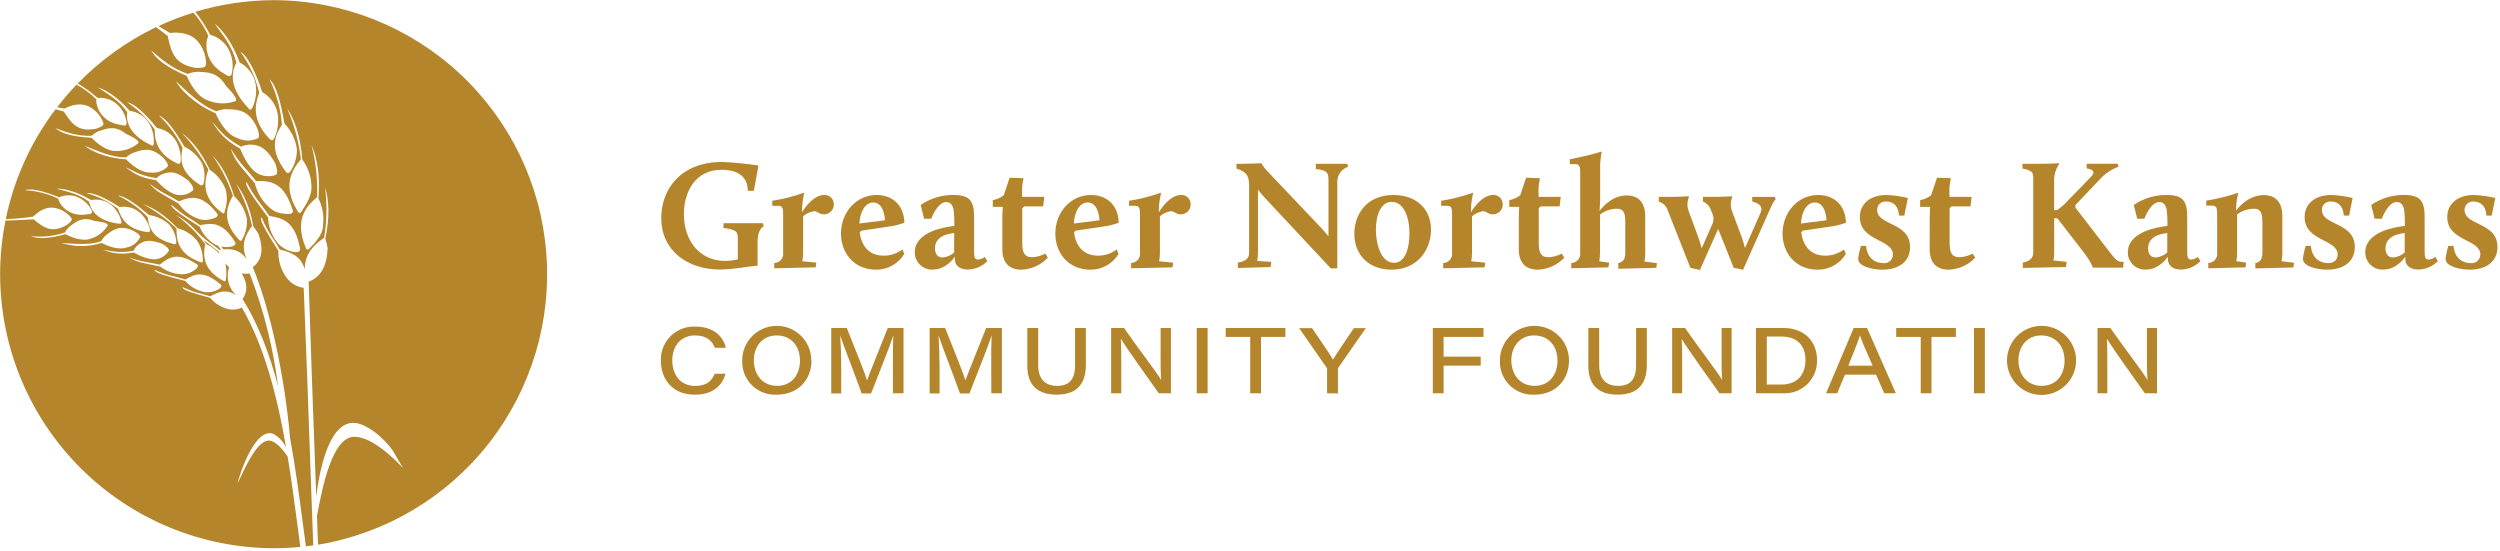 <svg width="644" height="142" viewBox="0 0 644 142" fill="none" xmlns="http://www.w3.org/2000/svg">
<g clip-path="url(#clip0_1021_16190)">
<path d="M71.631 99.48C70.377 89.532 67.915 79.773 64.301 70.42C64.265 70.445 64.224 70.462 64.181 70.47C63.55 70.549 62.912 70.549 62.281 70.47C63.761 72.93 63.851 75.13 62.491 77.04C66.561 83.51 69.461 91.29 71.631 99.48ZM56.291 64.75C54.691 63.55 53.381 62.57 52.361 61.75C52.641 62.12 52.921 62.51 53.201 62.91C54.487 63.517 55.64 64.374 56.591 65.43C56.501 65.19 56.391 64.98 56.301 64.75H56.291ZM71.631 99.48C70.377 89.532 67.915 79.773 64.301 70.42C64.265 70.445 64.224 70.462 64.181 70.47C63.55 70.549 62.912 70.549 62.281 70.47C63.761 72.93 63.851 75.13 62.491 77.04C66.561 83.51 69.461 91.29 71.631 99.48ZM56.291 64.75C54.691 63.55 53.381 62.57 52.361 61.75C52.641 62.12 52.921 62.51 53.201 62.91C54.487 63.517 55.64 64.374 56.591 65.43C56.501 65.19 56.391 64.98 56.301 64.75H56.291ZM71.631 99.48C70.377 89.532 67.915 79.773 64.301 70.42C64.265 70.445 64.224 70.462 64.181 70.47C63.55 70.549 62.912 70.549 62.281 70.47C63.761 72.93 63.851 75.13 62.491 77.04C66.561 83.51 69.461 91.29 71.631 99.48ZM56.291 64.75C54.691 63.55 53.381 62.57 52.361 61.75C52.641 62.12 52.921 62.51 53.201 62.91C54.487 63.517 55.64 64.374 56.591 65.43C56.501 65.19 56.391 64.98 56.301 64.75H56.291ZM71.631 99.48C70.377 89.532 67.915 79.773 64.301 70.42C64.265 70.445 64.224 70.462 64.181 70.47C63.55 70.549 62.912 70.549 62.281 70.47C63.761 72.93 63.851 75.13 62.491 77.04C66.561 83.51 69.461 91.29 71.631 99.48ZM56.291 64.75C54.691 63.55 53.381 62.57 52.361 61.75C52.641 62.12 52.921 62.51 53.201 62.91C54.487 63.517 55.64 64.374 56.591 65.43C56.501 65.19 56.391 64.98 56.301 64.75H56.291ZM71.631 99.48C70.377 89.532 67.915 79.773 64.301 70.42C64.265 70.445 64.224 70.462 64.181 70.47C63.55 70.549 62.912 70.549 62.281 70.47C63.761 72.93 63.851 75.13 62.491 77.04C66.561 83.51 69.461 91.29 71.631 99.48ZM56.291 64.75C54.691 63.55 53.381 62.57 52.361 61.75C52.641 62.12 52.921 62.51 53.201 62.91C54.487 63.517 55.64 64.374 56.591 65.43C56.501 65.19 56.391 64.98 56.301 64.75H56.291ZM71.631 99.48C70.377 89.532 67.915 79.773 64.301 70.42C64.265 70.445 64.224 70.462 64.181 70.47C63.55 70.549 62.912 70.549 62.281 70.47C63.761 72.93 63.851 75.13 62.491 77.04C66.561 83.51 69.461 91.29 71.631 99.48ZM56.291 64.75C54.691 63.55 53.381 62.57 52.361 61.75C52.641 62.12 52.921 62.51 53.201 62.91C54.487 63.517 55.64 64.374 56.591 65.43C56.501 65.19 56.391 64.98 56.301 64.75H56.291ZM71.631 99.48C70.377 89.532 67.915 79.773 64.301 70.42C64.265 70.445 64.224 70.462 64.181 70.47C63.55 70.549 62.912 70.549 62.281 70.47C63.761 72.93 63.851 75.13 62.491 77.04C66.561 83.51 69.461 91.29 71.631 99.48ZM56.291 64.75C54.691 63.55 53.381 62.57 52.361 61.75C52.641 62.12 52.921 62.51 53.201 62.91C54.487 63.517 55.64 64.374 56.591 65.43C56.501 65.19 56.391 64.98 56.301 64.75H56.291ZM71.631 99.48C70.377 89.532 67.915 79.773 64.301 70.42C64.265 70.445 64.224 70.462 64.181 70.47C63.55 70.549 62.912 70.549 62.281 70.47C63.761 72.93 63.851 75.13 62.491 77.04C66.561 83.51 69.461 91.29 71.631 99.48ZM70.631 0.04C63.755 0.044 56.915 1.054 50.331 3.04C51.755 4.912 53.032 6.891 54.151 8.96C55.295 9.27 56.351 9.842 57.236 10.63C58.121 11.417 58.811 12.4 59.251 13.5C59.96 15.223 60.121 17.122 59.711 18.94C59.411 20.15 58.391 19.43 57.811 19C52.811 16.34 52.641 11.16 53.681 9.25C52.701 7.071 51.403 5.049 49.831 3.25C46.755 4.196 43.748 5.352 40.831 6.71C41.671 7.26 42.661 7.84 43.761 8.49C46.241 8.21 49.231 8.54 51.051 10.79C52.232 12.233 52.931 14.009 53.051 15.87C53.141 17.15 53.141 17.52 50.451 17.5C45.321 16.59 44.201 14.18 43.201 9.24C42.201 8.52 41.201 7.77 40.201 6.99C32.682 10.611 25.855 15.522 20.031 21.5C21.844 22.586 23.555 23.834 25.141 25.23C26.153 25.132 27.173 25.269 28.122 25.632C29.071 25.995 29.923 26.572 30.611 27.32C31.706 28.485 32.406 29.965 32.611 31.55C32.761 32.62 31.701 32.34 31.101 32.17C26.271 31.57 24.571 27.46 24.831 25.6C23.321 24.092 21.6 22.812 19.721 21.8C17.943 23.648 16.274 25.598 14.721 27.64L16.631 27.97C18.531 26.97 21.041 26.35 23.201 27.6C24.598 28.392 25.71 29.602 26.381 31.06C26.841 32.06 26.941 32.36 24.781 33.15C20.391 33.98 18.781 32.4 16.441 28.72C15.771 28.53 15.051 28.34 14.311 28.15C7.976 36.499 3.595 46.163 1.491 56.43C3.871 56.387 6.244 56.169 8.591 55.78C9.961 54.37 11.981 53.11 14.211 53.58C15.658 53.871 16.976 54.609 17.981 55.69C18.671 56.43 18.851 56.69 17.191 57.97C13.591 59.97 11.701 59.03 8.641 56.5C6.211 56.6 3.181 56.81 1.421 56.8C0.491 61.385 0.026 66.052 0.031 70.73C0.066 89.434 7.518 107.36 20.754 120.575C33.99 133.79 51.928 141.215 70.631 141.22C72.879 141.223 75.125 141.11 77.361 140.88C77.101 138.88 76.821 136.79 76.541 134.63C75.831 129.29 75.081 123.53 74.091 117.63C72.551 115.28 71.091 113.98 69.821 113.57C66.151 112.47 62.321 122.51 61.181 124.52C61.851 121.65 65.911 109.81 70.491 111.8C71.865 112.604 72.976 113.789 73.691 115.21C71.461 102.38 68.171 89.28 62.291 79.21C61.24 79.748 60.032 79.897 58.881 79.63C57.025 79.213 55.358 78.193 54.141 76.73C49.621 75.48 46.971 74.73 47.011 73.95C50.641 75.64 51.471 75.43 54.151 76.34C56.251 75.2 58.351 74.34 60.831 76.06C59.87 75.156 59.188 73.995 58.867 72.716C58.547 71.436 58.6 70.091 59.021 68.84C58.66 68.536 58.325 68.201 58.021 67.84C58.348 69.148 58.409 70.508 58.201 71.84C58.201 72.47 57.941 72.62 57.371 72.26C52.371 69.44 52.251 66.03 52.861 62.88C52.197 61.965 51.482 61.087 50.721 60.25C50.633 60.162 50.549 60.068 50.471 59.97C48.882 58.277 47.149 56.724 45.291 55.33C47.123 56.31 48.779 57.587 50.191 59.11C53.191 62.25 54.121 62.36 56.481 64.36L56.971 64.31C56.721 63.97 56.461 63.64 56.181 63.31C55.921 63.218 55.667 63.107 55.421 62.98C53.628 61.93 52.224 60.327 51.421 58.41C47.101 55.67 43.891 53.55 44.171 52.74C47.421 55.67 49.051 56.2 51.551 58.01C54.731 57.34 57.381 57.23 60.551 62.36C60.931 62.94 60.371 63.26 59.881 63.45C58.938 63.685 57.955 63.709 57.001 63.52L57.531 64.24C59.761 64.05 61.861 64.35 63.531 66.76C61.931 63.1 63.231 60.47 64.921 58.2C64.083 54.41 62.706 50.759 60.831 47.36C62.741 49.8 64.341 53.18 65.271 58.36C65.754 58.951 66.189 59.58 66.571 60.24C67.971 64.193 67.485 67.057 65.111 68.83C69.711 79.83 73.371 97.39 74.721 112.83C76.091 120.27 77.071 127.69 77.951 134.43C78.231 136.61 78.511 138.74 78.801 140.74C79.431 140.67 80.061 140.58 80.691 140.49L79.131 97.1L78.231 74.1C78.138 74.11 78.044 74.11 77.951 74.1C77.103 73.948 76.292 73.631 75.567 73.166C74.841 72.701 74.214 72.097 73.721 71.39C72.325 69.42 71.621 67.043 71.721 64.63C68.541 59.63 66.721 56.63 67.381 55.97C69.381 60.64 70.331 61.13 72.071 64.28C74.911 64.96 77.531 65.94 78.501 69.37C78.501 65.28 80.921 63.01 83.501 61.25C84.218 56.952 84.296 52.571 83.731 48.25C84.731 51.52 85.011 55.66 83.801 61.51C84.071 62.312 84.271 63.135 84.401 63.97C84.221 68.543 82.591 71.407 79.511 72.56L80.331 97.04L81.461 127.93C82.531 119.25 85.341 108.04 91.751 108.99C94.751 109.43 98.851 112.78 101.121 115.99C102.011 117.5 102.891 118.99 103.791 120.51C98.601 115.08 94.481 112.6 91.381 112.51C85.541 112.35 82.971 125.83 81.651 132.94L81.921 140.32C99.376 137.413 115.104 128.06 125.991 114.11C136.879 100.161 142.133 82.632 140.713 64.994C139.294 47.356 131.304 30.893 118.326 18.865C105.348 6.836 88.326 0.118 70.631 0.04V0.04ZM77.911 41.14C79.416 43.229 80.231 45.736 80.241 48.31C80.241 50.31 79.121 52.31 77.781 54.31C77.381 55.03 76.991 55.03 76.621 54.31C72.861 48.07 74.881 44.16 77.521 40.99C76.963 36.478 75.767 32.067 73.971 27.89C75.871 30.79 77.351 34.88 77.881 41.1L77.911 41.14ZM73.301 31.83C74.998 33.639 76.106 35.919 76.481 38.37C76.533 40.366 75.983 42.331 74.901 44.01C74.231 45.01 73.781 44.52 73.371 43.88C69.441 38.51 70.721 35.05 72.621 32.15C72.316 28.079 71.233 24.104 69.431 20.44C71.091 21.78 72.291 26.12 73.271 31.79L73.301 31.83ZM30.441 53.83C28.008 51.936 25.22 50.549 22.241 49.75C23.851 49.49 27.071 50.89 30.811 53.34C31.741 53.177 32.695 53.224 33.603 53.479C34.512 53.733 35.352 54.188 36.061 54.81C37.272 55.913 38.148 57.334 38.591 58.91C38.841 59.85 38.311 59.85 37.731 59.75C32.631 59.04 31.161 56.09 30.411 53.77L30.441 53.83ZM30.491 57.61C25.631 56.94 23.491 54.71 22.971 51.98C20.131 49.88 17.581 49.44 14.591 48.63C16.281 48.49 19.811 49.3 23.471 51.53C24.395 51.349 25.347 51.377 26.259 51.61C27.17 51.844 28.018 52.277 28.741 52.88C29.935 53.95 30.798 55.337 31.231 56.88C31.451 57.79 31.021 57.65 30.461 57.55L30.491 57.61ZM21.741 37.53C24.741 38.7 29.001 40.69 32.511 40.53C33.048 40.017 33.68 39.613 34.371 39.34C36.371 38.69 38.481 37.72 41.371 40.06C42.161 40.62 43.581 42.29 43.211 42.87C42.652 43.456 41.965 43.904 41.203 44.178C40.441 44.452 39.626 44.545 38.821 44.45C36.341 44.59 33.651 42.29 32.481 41.04C27.001 40.72 23.121 38.7 21.711 37.47L21.741 37.53ZM38.081 55.97C35.889 53.638 33.272 51.744 30.371 50.39C32.061 50.39 34.941 52.48 38.371 55.39C40.309 55.666 42.121 56.516 43.571 57.83C44.595 59.03 45.233 60.511 45.401 62.08C45.511 63.08 44.961 62.96 44.401 62.77C39.251 61.39 38.331 58.63 38.051 55.91L38.081 55.97ZM40.261 45.92C40.796 45.403 41.428 44.999 42.121 44.73C44.121 44.08 45.641 44.24 48.531 46.56C49.531 47.61 49.921 48.42 49.751 49C48.866 49.797 47.722 50.244 46.531 50.26C44.051 50.4 41.401 47.68 40.211 46.43C35.211 45.71 33.851 44.01 32.211 43.06C34.631 43.97 35.501 45.14 40.231 45.86L40.261 45.92ZM47.061 38.19C45.571 35.025 43.495 32.171 40.941 29.78C42.701 30.36 44.991 33.49 47.501 37.78C49.411 38.72 50.996 40.211 52.051 42.06C52.687 43.647 52.84 45.386 52.491 47.06C52.261 48.06 51.751 47.82 51.221 47.43C46.401 44.23 46.381 41.04 47.031 38.13L47.061 38.19ZM62.061 37.79C62.858 37.435 63.719 37.251 64.591 37.25C67.001 37.35 68.591 38.16 70.811 41.88C71.431 43.43 71.571 44.48 71.141 45.03C69.851 45.507 68.432 45.507 67.141 45.03C64.391 44.15 62.631 40.11 61.841 38.27C56.711 35.4 55.921 33.01 54.501 31.27C56.631 33.32 57.181 35.04 62.011 37.73L62.061 37.79ZM45.321 20.94C48.121 23.47 51.911 27.37 55.811 28.67C56.607 28.312 57.469 28.125 58.341 28.12C60.751 28.23 63.471 28.05 65.651 31.79C66.261 32.72 67.121 35.13 66.491 35.6C65.641 36.007 64.709 36.212 63.767 36.198C62.825 36.184 61.899 35.952 61.061 35.52C58.311 34.64 56.341 31.04 55.551 29.19C49.751 26.64 46.341 22.85 45.321 20.94ZM67.531 23.71C68.572 24.298 69.47 25.108 70.162 26.083C70.853 27.058 71.321 28.174 71.531 29.35C71.849 31.404 71.575 33.506 70.741 35.41C70.231 36.54 69.741 36.11 69.231 35.55C64.821 30.84 65.671 26.79 66.771 23.9C65.883 20.097 64.237 16.512 61.931 13.36C63.731 14.37 65.791 18.32 67.531 23.71ZM55.321 6.16C57.081 7.37 59.901 10.98 61.731 16.09C62.789 16.643 63.708 17.427 64.419 18.385C65.131 19.342 65.617 20.448 65.841 21.62C66.172 23.63 65.915 25.693 65.101 27.56C64.591 28.7 64.301 28.23 63.801 27.66C59.551 23.13 59.241 19.25 60.891 16.14C59.761 11.8 57.631 9.32 55.321 6.16ZM48.401 19.04C49.2 18.693 50.06 18.509 50.931 18.5C53.331 18.6 56.061 18.5 58.241 22.17C58.731 22.7 61.641 25.54 60.611 26.07C58.336 26.876 55.842 26.812 53.611 25.89C50.851 25.03 48.881 21.41 48.111 19.57C42.301 17.04 40.011 14.93 38.981 13.02C41.811 15.49 44.501 17.72 48.401 19.04ZM40.401 32.97C41.418 33.123 42.388 33.5 43.24 34.075C44.093 34.649 44.807 35.406 45.331 36.29C46.21 37.841 46.633 39.609 46.551 41.39C46.481 42.46 45.931 42.27 45.391 41.97C40.391 39.53 39.851 35.97 39.851 33.36C37.974 30.581 35.564 28.202 32.761 26.36C34.501 26.59 37.351 29.14 40.391 32.93L40.401 32.97ZM25.241 22.55C27.021 22.99 30.391 25.03 33.411 28.55C34.431 28.681 35.408 29.037 36.273 29.592C37.138 30.147 37.868 30.888 38.411 31.76C39.289 33.275 39.709 35.011 39.621 36.76C39.551 37.84 39.191 37.55 38.621 37.24C33.811 34.9 32.391 31.86 32.761 28.88C30.531 25.73 28.041 24.4 25.241 22.55ZM23.631 34.97C24.168 34.446 24.804 34.035 25.501 33.76C27.501 33.13 29.591 32.16 32.501 34.5C33.061 34.76 36.261 36.17 35.591 36.9C34.02 38.235 32.013 38.947 29.951 38.9C27.461 39.04 24.781 36.74 23.591 35.49C18.161 35.21 15.691 34.23 14.261 33C17.231 34.16 20.061 35.13 23.631 34.97ZM15.081 51.22C12.352 49.895 9.382 49.136 6.351 48.99C7.891 48.53 10.351 48.87 15.241 50.82C16.095 50.443 17.025 50.27 17.957 50.315C18.889 50.36 19.798 50.622 20.611 51.08C21.908 51.783 22.955 52.869 23.611 54.19C24.031 55.09 23.031 55.19 22.471 55.19C18.011 56.04 15.351 52.93 15.041 51.22H15.081ZM8.001 60.83C10.952 61.156 13.939 60.832 16.751 59.88C17.061 59.263 17.497 58.717 18.031 58.28C19.561 57.16 21.141 55.7 24.341 56.91C24.901 57 28.101 57.28 27.731 58.13C26.734 59.74 25.184 60.931 23.371 61.48C21.241 62.31 18.241 61.08 16.851 60.32C11.981 61.66 9.541 61.5 7.961 60.83H8.001ZM15.821 62.59C18.821 62.75 23.051 63.27 26.081 62.13C26.398 61.517 26.833 60.973 27.361 60.53C28.901 59.41 30.481 57.95 33.681 59.16C34.531 59.43 36.231 60.48 36.091 61.08C35.77 61.754 35.297 62.344 34.708 62.804C34.12 63.264 33.433 63.581 32.701 63.73C30.571 64.55 27.591 63.32 26.181 62.59C22.794 63.639 19.169 63.639 15.781 62.59H15.821ZM26.511 64.41C28.921 64.55 30.061 65.33 34.381 64.61C34.688 64.008 35.113 63.474 35.631 63.04C37.171 61.91 38.561 61.6 41.761 62.79C42.901 63.44 43.501 64.02 43.511 64.56C42.971 65.504 42.102 66.215 41.071 66.56C38.951 67.41 35.861 65.81 34.451 65.05C29.881 65.85 28.211 64.78 26.471 64.41H26.511ZM41.171 68.17C43.571 66.17 45.841 64.85 50.671 68.05C51.231 68.38 50.901 68.88 50.551 69.21C49.528 70.165 48.171 70.682 46.771 70.65C44.768 70.572 42.839 69.873 41.251 68.65C36.551 67.65 35.611 67.7 33.251 66.32C36.681 67.56 37.931 67.44 41.131 68.17H41.171ZM56.801 73.22C57.291 73.62 56.911 74.04 56.521 74.36C55.361 75.136 53.947 75.437 52.571 75.2C50.69 74.81 48.986 73.817 47.721 72.37C43.191 71.21 39.781 70.3 39.781 69.51C43.451 71.12 45.031 71.12 47.781 71.99C50.261 70.49 52.541 69.65 56.761 73.22H56.801ZM45.801 58.81C47.764 59.338 49.513 60.468 50.801 62.04C51.755 63.492 52.256 65.193 52.241 66.93C52.371 67.56 52.121 67.75 51.521 67.49C46.111 65.49 45.431 62.11 45.461 58.86C42.88 56.364 39.957 54.246 36.781 52.57C39.401 53.47 42.361 55.24 45.761 58.81H45.801ZM55.411 56.14C53.551 56.72 52.601 56.9 51.001 56.33C48.962 55.59 47.211 54.221 46.001 52.42C41.451 49.8 40.461 49.52 38.481 47.27C41.671 49.71 43.011 50.01 46.071 51.87C49.261 50.55 52.021 50.03 55.921 54.98C56.361 55.51 55.851 55.89 55.371 56.14H55.411ZM57.921 54.35C57.841 55.05 57.521 55.16 56.991 54.66C52.071 50.8 52.511 47.04 53.661 43.66C51.845 40.205 49.542 37.029 46.821 34.23C49.281 36.06 51.721 38.9 54.041 43.74C55.881 44.944 57.3 46.692 58.101 48.74C58.605 50.588 58.528 52.547 57.881 54.35H57.921ZM63.581 56.16C63.76 58.011 63.373 59.873 62.471 61.5C62.261 62.15 61.931 62.2 61.471 61.64C57.201 57.02 58.281 53.43 60.001 50.4C58.736 46.712 56.952 43.224 54.701 40.04C56.851 42.27 58.811 45.45 60.331 50.55C61.944 52.052 63.064 54.008 63.541 56.16H63.581ZM59.581 38.5C62.041 42.5 63.371 43.35 65.941 46.64C69.941 46.53 73.181 47.08 75.371 54.08C75.691 54.86 74.971 55.08 74.371 55.14C72.111 55.02 71.001 54.8 69.491 53.54C67.574 51.883 66.227 49.665 65.641 47.2C61.681 42.49 60.731 41.77 59.501 38.5H59.581ZM76.131 64.96C74.37 64.792 72.737 63.963 71.561 62.64C70.014 60.765 69.131 58.43 69.051 56C65.481 51.24 62.871 47.6 63.501 46.85C65.831 51.38 67.381 52.61 69.371 55.63C73.091 56.19 76.011 57.18 77.311 64.06C77.401 64.84 76.681 64.96 76.051 64.96H76.131ZM83.231 58.53C82.871 60.53 81.471 62.27 79.821 63.89C79.311 64.52 78.941 64.43 78.681 63.62C75.941 56.83 78.571 53.38 81.681 50.78C81.851 46.251 81.366 41.721 80.241 37.33C81.661 40.63 82.491 44.91 82.031 51.08C83.16 53.39 83.551 55.991 83.151 58.53H83.231ZM71.631 99.48C70.377 89.532 67.915 79.773 64.301 70.42C64.265 70.445 64.224 70.462 64.181 70.47C63.55 70.549 62.912 70.549 62.281 70.47C63.761 72.93 63.851 75.13 62.491 77.04C66.561 83.51 69.461 91.29 71.631 99.48ZM56.291 64.75C54.691 63.55 53.381 62.57 52.361 61.75C52.641 62.12 52.921 62.51 53.201 62.91C54.487 63.517 55.64 64.374 56.591 65.43C56.501 65.19 56.391 64.98 56.301 64.75H56.291ZM71.631 99.48C70.377 89.532 67.915 79.773 64.301 70.42C64.265 70.445 64.224 70.462 64.181 70.47C63.55 70.549 62.912 70.549 62.281 70.47C63.761 72.93 63.851 75.13 62.491 77.04C66.561 83.51 69.461 91.29 71.631 99.48ZM56.291 64.75C54.691 63.55 53.381 62.57 52.361 61.75C52.641 62.12 52.921 62.51 53.201 62.91C54.487 63.517 55.64 64.374 56.591 65.43C56.501 65.19 56.391 64.98 56.301 64.75H56.291ZM71.631 99.48C70.377 89.532 67.915 79.773 64.301 70.42C64.265 70.445 64.224 70.462 64.181 70.47C63.55 70.549 62.912 70.549 62.281 70.47C63.761 72.93 63.851 75.13 62.491 77.04C66.561 83.51 69.461 91.29 71.631 99.48ZM56.291 64.75C54.691 63.55 53.381 62.57 52.361 61.75C52.641 62.12 52.921 62.51 53.201 62.91C54.487 63.517 55.64 64.374 56.591 65.43C56.501 65.19 56.391 64.98 56.301 64.75H56.291ZM71.631 99.48C70.377 89.532 67.915 79.773 64.301 70.42C64.265 70.445 64.224 70.462 64.181 70.47C63.55 70.549 62.912 70.549 62.281 70.47C63.761 72.93 63.851 75.13 62.491 77.04C66.561 83.51 69.461 91.29 71.631 99.48ZM56.291 64.75C54.691 63.55 53.381 62.57 52.361 61.75C52.641 62.12 52.921 62.51 53.201 62.91C54.487 63.517 55.64 64.374 56.591 65.43C56.501 65.19 56.391 64.98 56.301 64.75H56.291ZM71.631 99.48C70.377 89.532 67.915 79.773 64.301 70.42C64.265 70.445 64.224 70.462 64.181 70.47C63.55 70.549 62.912 70.549 62.281 70.47C63.761 72.93 63.851 75.13 62.491 77.04C66.561 83.51 69.461 91.29 71.631 99.48ZM56.291 64.75C54.691 63.55 53.381 62.57 52.361 61.75C52.641 62.12 52.921 62.51 53.201 62.91C54.487 63.517 55.64 64.374 56.591 65.43C56.501 65.19 56.391 64.98 56.301 64.75H56.291ZM71.631 99.48C70.377 89.532 67.915 79.773 64.301 70.42C64.265 70.445 64.224 70.462 64.181 70.47C63.55 70.549 62.912 70.549 62.281 70.47C63.761 72.93 63.851 75.13 62.491 77.04C66.561 83.51 69.461 91.29 71.631 99.48ZM56.291 64.75C54.691 63.55 53.381 62.57 52.361 61.75C52.641 62.12 52.921 62.51 53.201 62.91C54.487 63.517 55.64 64.374 56.591 65.43C56.501 65.19 56.391 64.98 56.301 64.75H56.291ZM71.631 99.48C70.377 89.532 67.915 79.773 64.301 70.42C64.265 70.445 64.224 70.462 64.181 70.47C63.55 70.549 62.912 70.549 62.281 70.47C63.761 72.93 63.851 75.13 62.491 77.04C66.561 83.51 69.461 91.29 71.631 99.48ZM56.291 64.75C54.691 63.55 53.381 62.57 52.361 61.75C52.641 62.12 52.921 62.51 53.201 62.91C54.487 63.517 55.64 64.374 56.591 65.43C56.501 65.19 56.391 64.98 56.301 64.75H56.291ZM71.631 99.48C70.377 89.532 67.915 79.773 64.301 70.42C64.265 70.445 64.224 70.462 64.181 70.47C63.55 70.549 62.912 70.549 62.281 70.47C63.761 72.93 63.851 75.13 62.491 77.04C66.561 83.51 69.461 91.29 71.631 99.48Z" fill="#B5852C"/>
<path d="M185.99 41.72C189.138 41.859 192.276 42.169 195.39 42.65L194.19 49.15H192.63C192.63 44.73 188.9 43.73 185.88 43.73C179.34 43.73 176.17 49.11 176.17 55.21C176.17 62.08 180.3 67.21 186.77 67.21C187.878 67.203 188.982 67.069 190.06 66.81V61.64C190.06 59.71 189.9 59.23 186.37 58.71V57.5H196.53L196.73 58.27C196.73 58.27 195.16 58.99 195.16 62.08V68.43C192.43 68.63 188.9 69.43 185.44 69.43C177.29 69.43 170.34 64.73 170.34 56.14C170.33 48.95 175.19 41.72 185.99 41.72Z" fill="#B5852C"/>
<path d="M199.45 67.74C199.777 67.735 200.099 67.662 200.396 67.525C200.694 67.387 200.958 67.189 201.174 66.944C201.39 66.698 201.552 66.409 201.649 66.097C201.747 65.784 201.777 65.455 201.74 65.13V55.66C201.74 54.01 201.74 53.01 200.53 53.01H198.93V51.72C201.691 51.289 204.405 50.602 207.04 49.67L207.16 49.79C206.772 51.394 206.583 53.04 206.6 54.69C206.6 54.69 209.13 50.23 212.3 50.23C212.625 50.209 212.952 50.256 213.258 50.369C213.564 50.481 213.844 50.657 214.078 50.884C214.313 51.111 214.497 51.384 214.62 51.687C214.742 51.989 214.8 52.314 214.79 52.64C214.798 52.98 214.737 53.318 214.611 53.633C214.485 53.949 214.296 54.235 214.055 54.475C213.815 54.716 213.528 54.905 213.213 55.031C212.897 55.157 212.559 55.218 212.22 55.21C210.93 55.21 210.73 54.41 209.73 54.41C208.679 54.569 207.693 55.015 206.88 55.7V65.13C206.88 65.858 206.813 66.584 206.68 67.3L210.29 67.66L210.13 68.87L199.45 69.11V67.74Z" fill="#B5852C"/>
<path d="M225.793 50.23C229.453 50.23 232.793 52.36 232.983 57.38C232.115 57.686 231.23 57.943 230.333 58.15L221.823 59.43L221.453 59.91C221.903 63.05 223.583 65.86 227.683 65.86C229.409 65.859 231.088 65.294 232.463 64.25L232.943 65.41C232.191 66.654 231.13 67.681 229.863 68.393C228.596 69.105 227.166 69.476 225.713 69.47C219.813 69.47 216.633 64.97 216.633 60.19C216.633 54.69 220.573 50.23 225.793 50.23ZM221.373 57.58L227.963 56.74C227.963 56.74 227.843 52.16 224.963 52.16C222.823 52.16 221.533 54.65 221.373 57.58Z" fill="#B5852C"/>
<path d="M244.42 58.39L245.83 58.19C245.872 56.78 245.805 55.37 245.63 53.97C245.39 52.8 244.79 52.04 243.74 52.04C241.45 52.04 239.89 56.34 239.89 56.34H238.04L237.16 52.8C239.66 51.08 242.635 50.181 245.67 50.23C249.89 50.23 250.93 51.84 250.93 55.98V64.98C250.93 66.19 251.13 66.87 251.93 66.87C252.57 66.805 253.181 66.57 253.7 66.19L254.34 67.27C253.016 68.613 251.224 69.391 249.34 69.44C247.29 69.44 245.97 68.44 245.97 66.75V66.11C245.97 66.11 243.88 69.44 240.35 69.44C239.739 69.481 239.126 69.393 238.551 69.184C237.976 68.975 237.451 68.648 237.009 68.225C236.567 67.802 236.217 67.291 235.983 66.726C235.749 66.16 235.636 65.552 235.65 64.94C235.63 60.92 240.33 59.04 244.42 58.39ZM245.79 65.01V60.01L244.7 60.21C242.62 60.58 240.85 61.7 240.85 63.99C240.85 65.23 241.41 66.32 242.78 66.32C243.899 66.248 244.961 65.796 245.79 65.04V65.01Z" fill="#B5852C"/>
<path d="M258.2 55.9C258.2 54.73 258.32 53.29 258.32 53.29H255.75V51.56C256.769 51.359 257.729 50.932 258.56 50.31L260.08 45.78L263.54 45.9L263.66 46.02C263.333 47.303 263.212 48.629 263.3 49.95V50.72H269L268.72 53.17H263.82L263.34 53.65V62.56C263.34 64.89 263.78 66.26 265.87 66.26C267.062 66.21 268.228 65.892 269.28 65.33L269.92 66.38C268.143 68.269 265.692 69.38 263.1 69.47C260.21 69.47 258.2 67.94 258.2 64.21V55.9Z" fill="#B5852C"/>
<path d="M281.012 50.23C284.662 50.23 288.012 52.36 288.192 57.38C287.324 57.688 286.439 57.945 285.542 58.15L277.032 59.43L276.672 59.91C277.112 63.05 278.802 65.86 282.892 65.86C284.618 65.859 286.297 65.294 287.672 64.25L288.152 65.41C287.403 66.654 286.344 67.683 285.078 68.394C283.813 69.106 282.384 69.477 280.932 69.47C275.022 69.47 271.852 64.97 271.852 60.19C271.852 54.69 275.792 50.23 281.012 50.23ZM276.632 57.58L283.222 56.74C283.222 56.74 283.092 52.16 280.222 52.16C278.042 52.16 276.752 54.65 276.632 57.58Z" fill="#B5852C"/>
<path d="M291.37 67.74C291.697 67.735 292.02 67.662 292.317 67.525C292.614 67.387 292.879 67.189 293.094 66.944C293.31 66.698 293.472 66.409 293.569 66.097C293.667 65.784 293.698 65.455 293.66 65.13V55.66C293.66 54.01 293.66 53.01 292.45 53.01H290.84V51.72C293.604 51.289 296.322 50.603 298.96 49.67L299.08 49.79C298.692 51.394 298.504 53.04 298.52 54.69C298.52 54.69 301.04 50.23 304.22 50.23C304.546 50.209 304.872 50.256 305.178 50.369C305.485 50.481 305.764 50.657 305.998 50.884C306.233 51.111 306.417 51.384 306.54 51.687C306.662 51.989 306.72 52.314 306.71 52.64C306.718 52.98 306.657 53.318 306.531 53.633C306.405 53.949 306.216 54.235 305.975 54.475C305.735 54.716 305.449 54.905 305.133 55.031C304.817 55.157 304.48 55.218 304.14 55.21C302.85 55.21 302.65 54.41 301.65 54.41C300.599 54.569 299.613 55.015 298.8 55.7V65.13C298.8 65.858 298.733 66.584 298.6 67.3L302.21 67.66L302.05 68.87L291.37 69.11V67.74Z" fill="#B5852C"/>
<path d="M318.872 67.62C320.682 67.42 321.772 66.62 321.772 65.13V47.87C321.772 45.3 321.162 44.29 318.512 43.41V42.2H319.682C321.682 42.2 324.942 42.04 324.942 42.04C325.362 42.806 325.887 43.51 326.502 44.13L340.562 58.95C341.082 59.51 341.722 60.27 342.212 60.88V46.58C342.212 44.81 342.212 43.85 338.952 43.53V42.2H347.062L347.262 42.97C346.424 43.239 345.699 43.777 345.199 44.501C344.698 45.224 344.449 46.092 344.492 46.97V69.14H342.812L325.702 50.83C325.112 50.198 324.561 49.53 324.052 48.83V65.05C324.052 65.778 323.985 66.504 323.852 67.22L327.472 67.46L327.312 68.79L318.872 69.03V67.62Z" fill="#B5852C"/>
<path d="M358.951 50.23C364.951 50.23 368.631 53.93 368.631 59.15C368.631 64.21 365.261 69.47 358.431 69.47C352.611 69.47 348.871 65.62 348.871 60.23C348.871 55.5 351.801 50.23 358.951 50.23ZM359.071 67.7C362.451 67.7 363.131 62.76 363.071 59.91C363.071 56.3 361.741 52 358.531 52C355.681 52 354.431 55.45 354.431 59.19C354.431 62.93 355.781 67.7 359.071 67.7Z" fill="#B5852C"/>
<path d="M371.762 67.74C372.09 67.737 372.413 67.664 372.711 67.528C373.009 67.391 373.274 67.193 373.491 66.947C373.707 66.7 373.868 66.411 373.965 66.098C374.062 65.785 374.092 65.455 374.052 65.13V55.66C374.052 54.01 374.052 53.01 372.852 53.01H371.242V51.72C374.003 51.29 376.719 50.604 379.352 49.67L379.472 49.79C379.084 51.394 378.896 53.04 378.912 54.69C378.912 54.69 381.442 50.23 384.612 50.23C384.938 50.209 385.264 50.256 385.571 50.369C385.877 50.481 386.156 50.657 386.391 50.884C386.625 51.111 386.81 51.384 386.932 51.687C387.055 51.989 387.113 52.314 387.102 52.64C387.112 52.98 387.052 53.319 386.926 53.635C386.801 53.951 386.612 54.238 386.371 54.479C386.13 54.719 385.843 54.908 385.527 55.034C385.211 55.16 384.872 55.22 384.532 55.21C383.252 55.21 383.052 54.41 382.042 54.41C380.992 54.571 380.006 55.017 379.192 55.7V65.13C379.192 65.858 379.125 66.584 378.992 67.3L382.602 67.66L382.442 68.87L371.762 69.11V67.74Z" fill="#B5852C"/>
<path d="M391.243 55.9C391.243 54.73 391.363 53.29 391.363 53.29H388.793V51.56C389.812 51.359 390.772 50.932 391.603 50.31L393.123 45.78L396.583 45.9L396.703 46.02C396.376 47.303 396.255 48.629 396.343 49.95V50.72H402.043L401.763 53.17H396.863L396.383 53.65V62.56C396.383 64.89 396.823 66.26 398.913 66.26C400.105 66.21 401.271 65.892 402.323 65.33L402.963 66.38C401.186 68.269 398.735 69.38 396.143 69.47C393.253 69.47 391.243 67.94 391.243 64.21V55.9Z" fill="#B5852C"/>
<path d="M404.771 67.74C405.099 67.737 405.422 67.665 405.72 67.528C406.018 67.391 406.283 67.193 406.499 66.947C406.716 66.701 406.877 66.411 406.974 66.098C407.071 65.785 407.1 65.455 407.061 65.13V44.93C407.061 43.29 407.061 42.28 405.851 42.28H404.371V41.04C410.791 39.75 412.481 39.04 412.481 39.04L412.601 39.16C412.287 40.652 412.152 42.176 412.201 43.7V50.7C412.201 52.7 412.041 53.87 412.041 54.35C413.441 52.5 415.771 50.35 419.041 50.35C421.811 50.35 423.811 51.88 423.811 55.78V65.25C423.813 65.965 423.746 66.678 423.611 67.38L426.831 67.78L426.671 68.99L416.871 69.23V67.74C418.231 67.54 418.671 66.58 418.671 65.13V57.22C418.671 54.41 417.991 53.77 416.431 53.77C414.889 53.796 413.397 54.315 412.171 55.25V65.13C412.171 65.858 412.104 66.584 411.971 67.3L414.501 67.66L414.341 68.87L404.741 69.11L404.771 67.74Z" fill="#B5852C"/>
<path d="M429.631 54.25C429.465 53.699 429.166 53.198 428.759 52.792C428.352 52.385 427.851 52.086 427.301 51.92V50.72H429.191C432.761 50.72 434.931 50.56 434.931 50.56L435.091 50.72C434.587 51.893 434.559 53.216 435.011 54.41L437.621 61.48C437.861 62.2 438.141 63.21 438.341 63.97L441.151 57.62C441.475 56.822 441.475 55.928 441.151 55.13L440.791 54.25C440.632 53.727 440.358 53.247 439.99 52.844C439.621 52.44 439.167 52.125 438.661 51.92V50.72H440.351C443.921 50.72 446.091 50.56 446.091 50.56L446.251 50.72C445.747 51.893 445.719 53.216 446.171 54.41L448.781 61.41C449.021 62.13 449.311 63.14 449.511 63.9L453.511 54.82C454.271 53.1 453.031 52.33 451.381 51.93V50.73H457.211L457.411 51.37C457.411 51.37 456.971 51.61 456.121 53.5L449.011 69.5L446.601 68.98L442.601 58.98L437.901 69.54L435.451 69.02L429.631 54.25Z" fill="#B5852C"/>
<path d="M468.34 50.23C471.99 50.23 475.34 52.36 475.53 57.38C474.662 57.686 473.777 57.943 472.88 58.15L464.36 59.43L464 59.91C464.44 63.05 466.13 65.86 470.23 65.86C471.956 65.859 473.635 65.294 475.01 64.25L475.49 65.41C474.738 66.654 473.677 67.681 472.41 68.393C471.143 69.105 469.713 69.476 468.26 69.47C462.36 69.47 459.18 64.97 459.18 60.19C459.18 54.69 463.12 50.23 468.34 50.23ZM463.92 57.58L470.51 56.74C470.51 56.74 470.39 52.16 467.51 52.16C465.37 52.16 464.08 54.65 463.92 57.58V57.58Z" fill="#B5852C"/>
<path d="M479.38 63.33H480.71C480.99 66.74 483.32 67.78 485.09 67.78C485.405 67.823 485.725 67.798 486.03 67.706C486.334 67.615 486.615 67.459 486.854 67.249C487.093 67.04 487.284 66.782 487.414 66.492C487.545 66.202 487.612 65.888 487.61 65.57C487.61 61.57 479.1 62.16 479.1 55.94C479.1 52.32 481.99 50.23 485.93 50.23C487.797 50.307 489.653 50.565 491.47 51L490.55 55.54H489.18C488.98 52.44 487.09 51.92 485.93 51.92C485.627 51.884 485.32 51.913 485.03 52.007C484.739 52.1 484.472 52.255 484.247 52.462C484.023 52.667 483.845 52.92 483.726 53.201C483.607 53.482 483.551 53.785 483.56 54.09C483.56 58.15 492.03 57.22 492.03 63.61C492.03 67.61 488.86 69.47 484.92 69.47C482.52 69.47 478.66 68.71 478.66 66.66C478.796 65.53 479.037 64.415 479.38 63.33V63.33Z" fill="#B5852C"/>
<path d="M497.093 55.9C497.093 54.73 497.213 53.29 497.213 53.29H494.633V51.56C495.652 51.361 496.613 50.934 497.443 50.31L498.973 45.78L502.423 45.9L502.543 46.02C502.216 47.303 502.095 48.629 502.183 49.95V50.72H507.883L507.603 53.17H502.703L502.223 53.65V62.56C502.223 64.89 502.663 66.26 504.753 66.26C505.948 66.21 507.117 65.892 508.173 65.33L508.813 66.38C507.033 68.271 504.578 69.382 501.983 69.47C499.093 69.47 497.083 67.94 497.083 64.21L497.093 55.9Z" fill="#B5852C"/>
<path d="M521.072 67.62C522.712 67.42 523.762 66.5 523.762 65.13V46.34C523.762 44.41 523.762 44.01 520.992 43.41V42.2H523.922C528.982 42.2 530.262 42.04 530.262 42.04L530.462 42.2C529.492 43.627 529.027 45.338 529.142 47.06V54.13H529.862C530.56 53.693 531.208 53.18 531.792 52.6L538.792 45.38C539.522 44.61 539.642 43.69 537.512 43.38V42.17H545.512L545.752 42.94C544.141 43.508 542.676 44.427 541.462 45.63L534.632 52.8V53.49L543.632 65.17C545.202 67.22 545.632 67.38 546.632 67.46H547.072L546.912 68.95H539.202L539.042 68.79C539.042 68.79 538.762 67.54 536.432 64.57L529.962 56.22H529.162V65.09C529.161 65.762 529.094 66.431 528.962 67.09L532.372 67.45L532.212 68.78L521.092 69.02L521.072 67.62Z" fill="#B5852C"/>
<path d="M556.93 58.39L558.33 58.19C558.372 56.78 558.306 55.37 558.13 53.97C557.89 52.8 557.29 52.04 556.24 52.04C553.95 52.04 552.39 56.34 552.39 56.34H550.54L549.66 52.8C552.161 51.08 555.135 50.181 558.17 50.23C562.39 50.23 563.43 51.84 563.43 55.98V64.98C563.43 66.19 563.63 66.87 564.43 66.87C565.067 66.803 565.674 66.569 566.19 66.19L566.83 67.27C565.509 68.616 563.716 69.395 561.83 69.44C559.78 69.44 558.45 68.44 558.45 66.75V66.11C558.45 66.11 556.36 69.44 552.83 69.44C552.219 69.481 551.607 69.393 551.032 69.184C550.457 68.975 549.931 68.648 549.489 68.225C549.047 67.802 548.698 67.291 548.464 66.726C548.23 66.16 548.116 65.552 548.13 64.94C548.13 60.92 552.83 59.04 556.93 58.39ZM558.29 65.01V60.01L557.21 60.21C555.12 60.58 553.35 61.7 553.35 63.99C553.35 65.23 553.91 66.32 555.28 66.32C556.4 66.248 557.461 65.796 558.29 65.04V65.01Z" fill="#B5852C"/>
<path d="M568.852 67.74C569.18 67.737 569.503 67.664 569.801 67.528C570.099 67.391 570.364 67.193 570.58 66.947C570.796 66.7 570.958 66.411 571.055 66.098C571.152 65.785 571.181 65.455 571.142 65.13V55.62C571.142 53.97 571.142 52.97 569.942 52.97H568.332V51.68C571.089 51.254 573.803 50.585 576.442 49.68L576.562 49.8C576.187 51.257 575.999 52.755 576.002 54.26C577.412 52.41 579.862 50.26 583.152 50.26C585.922 50.26 587.932 51.79 587.932 55.69V65.16C587.934 65.875 587.867 66.588 587.732 67.29L590.942 67.69L590.782 68.9L580.982 69.14V67.74C582.352 67.54 582.792 66.58 582.792 65.13V57.22C582.792 54.41 582.112 53.77 580.542 53.77C579.001 53.797 577.508 54.316 576.282 55.25V65.13C576.284 65.845 576.217 66.558 576.082 67.26L578.612 67.66L578.452 68.87L568.852 69.11V67.74Z" fill="#B5852C"/>
<path d="M593.951 63.33H595.281C595.561 66.74 597.891 67.78 599.651 67.78C601.141 67.78 602.18 66.98 602.18 65.57C602.18 61.57 593.67 62.16 593.67 55.94C593.67 52.32 596.56 50.23 600.5 50.23C602.368 50.307 604.223 50.565 606.04 51L605.12 55.54H603.75C603.55 52.44 601.66 51.92 600.5 51.92C600.198 51.884 599.89 51.913 599.6 52.007C599.31 52.1 599.043 52.255 598.818 52.462C598.593 52.667 598.415 52.92 598.296 53.201C598.178 53.482 598.121 53.785 598.13 54.09C598.13 58.15 606.6 57.22 606.6 63.61C606.6 67.61 603.43 69.47 599.49 69.47C597.08 69.47 593.23 68.71 593.23 66.66C593.366 65.53 593.607 64.415 593.951 63.33V63.33Z" fill="#B5852C"/>
<path d="M618.09 58.39L619.49 58.19C619.533 56.78 619.466 55.37 619.29 53.97C619.05 52.8 618.45 52.04 617.4 52.04C615.11 52.04 613.55 56.34 613.55 56.34H611.7L610.82 52.8C613.321 51.08 616.295 50.181 619.33 50.23C623.55 50.23 624.59 51.84 624.59 55.98V64.98C624.59 66.19 624.79 66.87 625.59 66.87C626.227 66.803 626.834 66.569 627.35 66.19L627.99 67.27C626.669 68.616 624.876 69.395 622.99 69.44C620.94 69.44 619.61 68.44 619.61 66.75V66.11C619.61 66.11 617.52 69.44 613.99 69.44C613.379 69.481 612.767 69.393 612.192 69.184C611.617 68.975 611.091 68.648 610.649 68.225C610.207 67.802 609.858 67.291 609.624 66.726C609.39 66.16 609.276 65.552 609.29 64.94C609.29 60.92 613.99 59.04 618.09 58.39ZM619.45 65.01V60.01L618.37 60.21C616.28 60.58 614.51 61.7 614.51 63.99C614.51 65.23 615.07 66.32 616.44 66.32C617.56 66.248 618.621 65.796 619.45 65.04V65.01Z" fill="#B5852C"/>
<path d="M630.703 63.33H632.023C632.303 66.74 634.633 67.78 636.403 67.78C636.718 67.823 637.039 67.798 637.344 67.706C637.648 67.615 637.93 67.459 638.17 67.25C638.409 67.04 638.601 66.782 638.733 66.492C638.865 66.203 638.933 65.888 638.933 65.57C638.933 61.57 630.413 62.16 630.413 55.94C630.413 52.32 633.313 50.23 637.243 50.23C639.11 50.307 640.965 50.565 642.783 51L641.863 55.54H640.493C640.293 52.44 638.413 51.92 637.243 51.92C636.94 51.886 636.634 51.916 636.344 52.011C636.054 52.105 635.788 52.26 635.564 52.465C635.339 52.671 635.161 52.922 635.042 53.203C634.923 53.483 634.865 53.785 634.873 54.09C634.873 58.15 643.343 57.22 643.343 63.61C643.343 67.61 640.173 69.47 636.243 69.47C633.833 69.47 629.973 68.71 629.973 66.66C630.111 65.529 630.355 64.415 630.703 63.33V63.33Z" fill="#B5852C"/>
<path d="M186.93 96.28C186.03 99.2 183.85 101.67 178.93 101.67C173.25 101.67 170.24 97.67 170.24 92.93C170.196 91.758 170.396 90.59 170.826 89.499C171.255 88.409 171.907 87.418 172.738 86.592C173.57 85.765 174.563 85.12 175.656 84.696C176.75 84.272 177.919 84.079 179.09 84.13C184 84.13 186.35 86.81 186.97 89.59H184.15C183.51 88 182.25 86.41 179.04 86.41C175.37 86.41 173.18 89.14 173.18 92.84C173.18 96.54 175.29 99.41 179.07 99.41C182.07 99.41 183.27 98.15 184.12 96.28H186.93Z" fill="#B5852C"/>
<path d="M209.043 92.84C209.043 97.59 205.843 101.67 200.043 101.67C198.867 101.727 197.693 101.538 196.594 101.114C195.496 100.691 194.498 100.043 193.665 99.212C192.832 98.38 192.182 97.384 191.756 96.287C191.33 95.19 191.138 94.016 191.193 92.84C191.193 90.48 192.13 88.216 193.799 86.547C195.468 84.878 197.732 83.94 200.093 83.94C202.453 83.94 204.717 84.878 206.386 86.547C208.055 88.216 208.993 90.48 208.993 92.84H209.043ZM194.183 92.79C194.183 96.3 196.253 99.39 200.183 99.39C204.113 99.39 206.073 96.33 206.073 92.89C206.073 89.45 204.073 86.41 200.023 86.41C196.303 86.41 194.183 89.4 194.183 92.79Z" fill="#B5852C"/>
<path d="M230.013 94.26C230.013 91.18 230.013 88.14 230.133 86.36C229.303 89.04 226.693 95.43 224.393 101.36H221.973C220.213 96.47 217.363 89.21 216.443 86.43C216.583 88.36 216.703 91.84 216.703 94.69V101.36H214.133V84.49H218.133C220.293 89.92 222.863 96.26 223.353 97.99C224.113 95.78 226.693 89.61 228.693 84.49H232.753V101.31H230.023L230.013 94.26Z" fill="#B5852C"/>
<path d="M255.343 94.26C255.343 91.18 255.343 88.14 255.463 86.36C254.633 89.04 252.023 95.43 249.723 101.36H247.293C245.543 96.47 242.693 89.21 241.773 86.43C241.913 88.36 242.033 91.84 242.033 94.69V101.36H239.473V84.49H243.473C245.633 89.92 248.193 96.26 248.693 97.99C249.453 95.78 252.043 89.61 254.033 84.49H258.093V101.31H255.363L255.343 94.26Z" fill="#B5852C"/>
<path d="M267.443 84.49V94.04C267.443 98.26 269.863 99.4 272.283 99.4C275.153 99.4 276.933 98.07 276.933 94.04V84.5H279.713V94.04C279.713 99.43 276.863 101.66 272.183 101.66C267.503 101.66 264.633 99.44 264.633 94.22V84.49H267.443Z" fill="#B5852C"/>
<path d="M286.223 101.31V84.49H289.543C293.543 90.23 298.133 96.11 299.113 97.89C298.953 95.81 298.973 93.03 298.973 90.3V84.49H301.633V101.31H298.503C296.223 98.15 289.913 89.26 288.773 87.31H288.723C288.843 89.45 288.843 91.84 288.843 94.81V101.31H286.223Z" fill="#B5852C"/>
<path d="M311.081 84.49V101.31H308.281V84.49H311.081Z" fill="#B5852C"/>
<path d="M322.052 86.79H315.742V84.49H331.122V86.79H324.832V101.31H322.052V86.79Z" fill="#B5852C"/>
<path d="M341.85 101.31V95.04C341.846 94.871 341.778 94.711 341.66 94.59L334.66 84.53H337.98C339.88 87.35 342.59 91.19 343.37 92.64C344.22 91.19 346.86 87.35 348.76 84.53H351.84L344.77 94.68C344.685 94.799 344.643 94.944 344.65 95.09V101.35L341.85 101.31Z" fill="#B5852C"/>
<path d="M369.09 84.49H382.15V86.79H371.87V91.87H381.43V94.19H371.87V101.31H369.09V84.49Z" fill="#B5852C"/>
<path d="M404.18 92.84C404.18 97.59 400.98 101.67 395.23 101.67C394.055 101.727 392.88 101.538 391.782 101.114C390.684 100.691 389.686 100.043 388.853 99.212C388.02 98.38 387.369 97.384 386.943 96.287C386.518 95.19 386.326 94.016 386.38 92.84C386.38 90.48 387.318 88.216 388.987 86.547C390.656 84.878 392.92 83.94 395.28 83.94C397.641 83.94 399.904 84.878 401.573 86.547C403.242 88.216 404.18 90.48 404.18 92.84V92.84ZM389.32 92.79C389.32 96.3 391.39 99.39 395.32 99.39C399.25 99.39 401.21 96.33 401.21 92.89C401.21 89.45 399.21 86.41 395.16 86.41C391.44 86.41 389.32 89.4 389.32 92.79Z" fill="#B5852C"/>
<path d="M411.952 84.49V94.04C411.952 98.26 414.372 99.4 416.792 99.4C419.672 99.4 421.452 98.07 421.452 94.04V84.5H424.222V94.04C424.222 99.43 421.372 101.66 416.702 101.66C412.032 101.66 409.152 99.43 409.152 94.21V84.48L411.952 84.49Z" fill="#B5852C"/>
<path d="M430.742 101.31V84.49H434.062C438.062 90.23 442.652 96.11 443.622 97.89C443.452 95.81 443.482 93.03 443.482 90.3V84.49H446.062V101.31H442.932C440.652 98.15 434.342 89.26 433.202 87.31C433.322 89.45 433.322 91.84 433.322 94.81V101.31H430.742Z" fill="#B5852C"/>
<path d="M452.32 84.49H459.42C464.9 84.49 468.06 88.07 468.06 92.63C468.112 93.786 467.921 94.94 467.501 96.019C467.081 97.097 466.441 98.076 465.622 98.893C464.802 99.71 463.821 100.347 462.741 100.763C461.661 101.179 460.506 101.365 459.35 101.31H452.35L452.32 84.49ZM455.12 99.06H458.85C463.02 99.06 465.09 96.49 465.09 92.7C465.09 88.91 462.79 86.7 459.01 86.7H455.12V99.06Z" fill="#B5852C"/>
<path d="M475.261 96.52L473.261 101.31H470.391L477.511 84.49H480.951L488.381 101.31H485.381L483.271 96.52H475.261ZM482.381 94.19C480.381 89.73 479.511 87.59 479.131 86.41C478.781 87.55 477.681 90.41 476.131 94.19H482.381Z" fill="#B5852C"/>
<path d="M494.781 86.79H488.461V84.49H503.841V86.79H497.551V101.31H494.781V86.79Z" fill="#B5852C"/>
<path d="M511.3 84.49V101.31H508.5V84.49H511.3Z" fill="#B5852C"/>
<path d="M534.8 92.84C534.8 95.2 533.862 97.464 532.193 99.133C530.524 100.802 528.26 101.74 525.9 101.74C523.54 101.74 521.276 100.802 519.607 99.133C517.938 97.464 517 95.2 517 92.84C517 90.48 517.938 88.216 519.607 86.547C521.276 84.878 523.54 83.94 525.9 83.94C528.26 83.94 530.524 84.878 532.193 86.547C533.862 88.216 534.8 90.48 534.8 92.84V92.84ZM519.95 92.79C519.95 96.3 522.01 99.39 525.95 99.39C529.89 99.39 531.83 96.33 531.83 92.89C531.83 89.45 529.83 86.41 525.78 86.41C522.06 86.41 519.95 89.4 519.95 92.79V92.79Z" fill="#B5852C"/>
<path d="M540.32 101.31V84.49H543.63C547.63 90.23 552.22 96.11 553.2 97.89C553.03 95.81 553.05 93.03 553.05 90.3V84.49H555.64V101.31H552.51C550.23 98.15 543.92 89.26 542.78 87.31H542.73C542.85 89.45 542.85 91.84 542.85 94.81V101.31H540.32Z" fill="#B5852C"/>
</g>
<defs>
<clipPath id="clip0_1021_16190">
<rect width="643.34" height="141.22" fill="white"/>
</clipPath>
</defs>
</svg>
